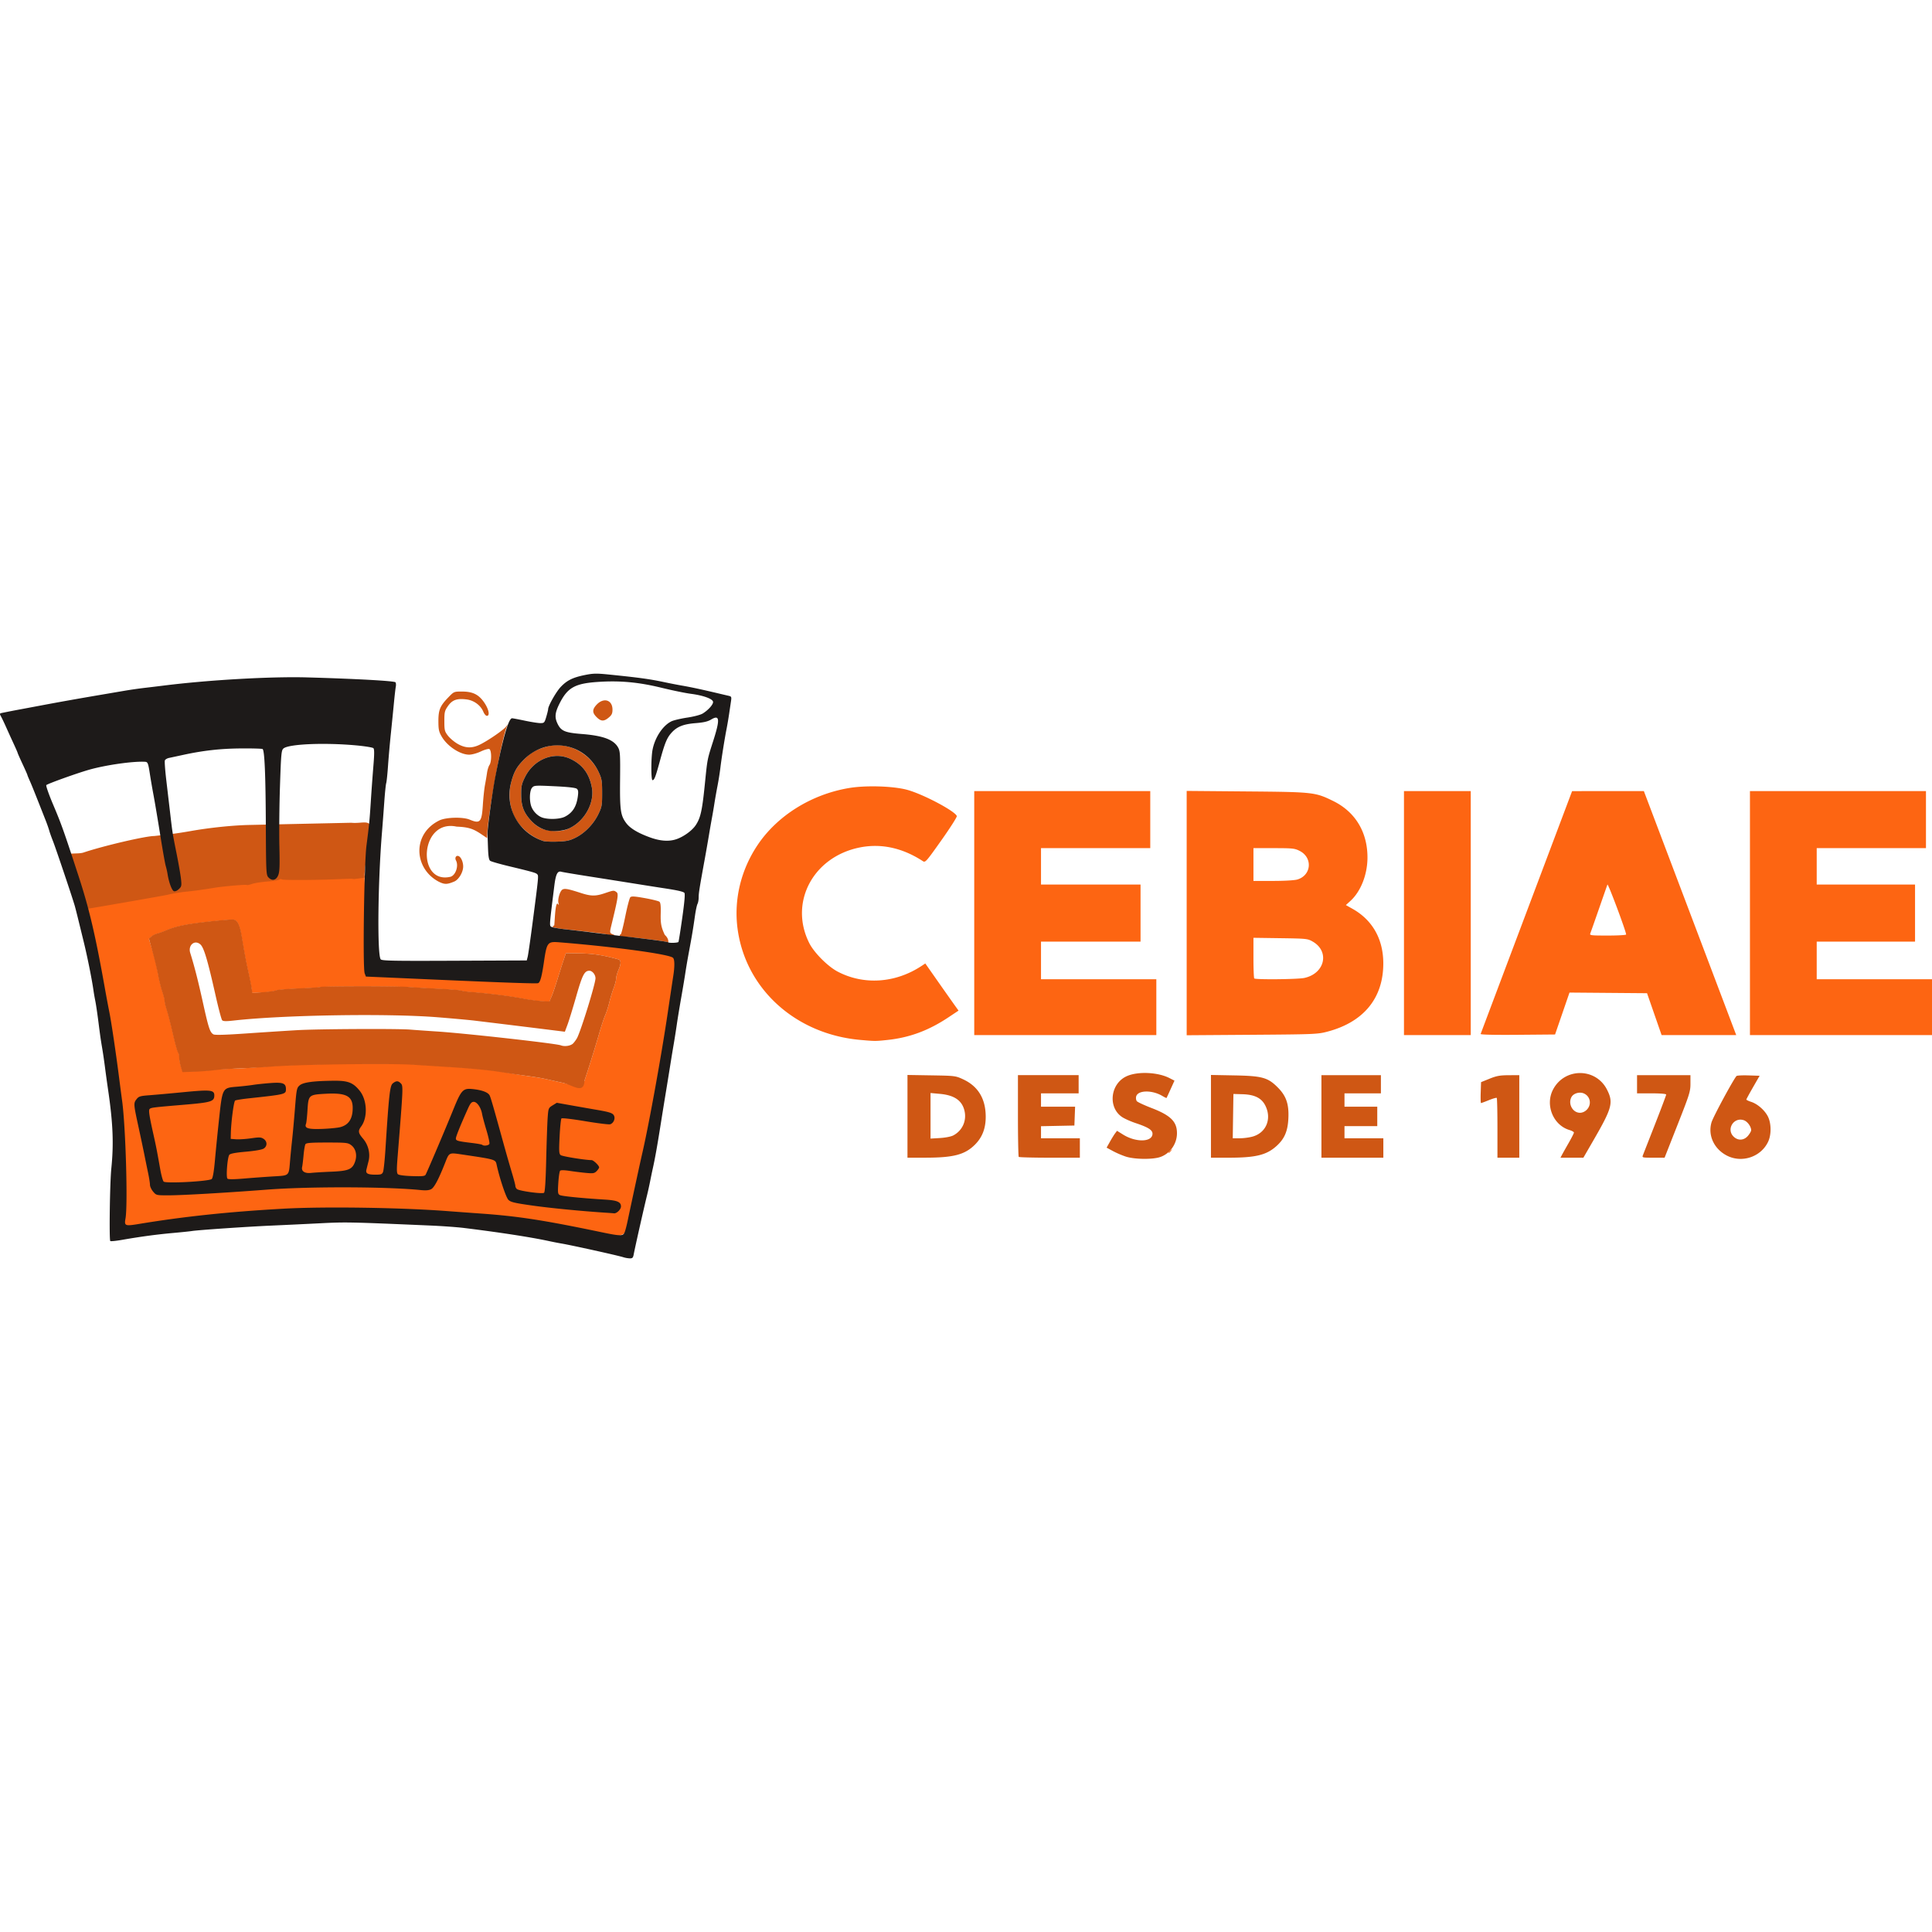 <svg xmlns="http://www.w3.org/2000/svg" width="600" height="600" viewBox="0 0 158.75 158.75"><path style="fill:#fd6512;stroke-width:.265" d="M60.345 176.584c-1.125-.184-1.726-.333-2.381-.485-.655-.15-1.965-.399-2.91-.55a56.107 56.107 0 0 1-3.308-.651 63.487 63.487 0 0 0-3.307-.666c-8.322-1.407-9.48-1.551-17.066-2.129a1686.91 1686.91 0 0 1-6.879-.54c-12.42-1.007-27.462-1.183-37.57-.44-3.493.257-7.839.574-9.658.705-4.028.29-12.487 1.261-13.758 1.58-.51.127-1.7.308-2.646.4-.946.093-2.077.272-2.514.398-.436.127-1.396.485-2.12.366l-2.384.136.078-8.74c.037-4.226-.046-8.95-.197-10.498-1.72-15.96-3.65-32.918-7.303-47.385-.28-1.075-.98-2.393-.692-3.009.338-.723 1.739-.652 2.366-.647.867-.474 5.672-1.318 8.268-1.494.826-.057 2.348-.514 3.44-.674a46.153 46.153 0 0 0 3.704-.722c.946-.237 2.672-.525 3.836-.64 1.822-.179 3.755-.445 6.482-.892 1.738-.284 6.662-.707 6.786-.582.078.078.594-.018 1.146-.213.553-.195 2.093-.44 3.422-.544 1.329-.104 2.48-.293 2.559-.42.078-.127.344-.133.59-.014.245.118 3.959.146 8.252.061 4.292-.085 8.206-.462 8.51-.35l1.196-.09.4 11.692c.293 8.598.14 9.15.477 9.473.403.387 3.736.648 19.58 1.226 3.273.119 8.246.359 11.049.533 5.526.343 5.729-.281 6.152-1.072.152-.284.56-2.193.907-4.244.347-2.05 1.757-3.266 1.839-3.349.313-.313 8.449.173 12.067.722.946.143 4.207.442 5.953.663 4.026.51 9.186 1.458 9.503 1.745.293.266-.1 4.855-1.177 11.615a706.875 706.875 0 0 0-1.31 8.599c-.456 3.173-1.984 11.492-2.916 15.875-.155.727-.509 2.454-.787 3.836a792.588 792.588 0 0 1-2.913 13.626c-.298 1.31-.72 3.328-.937 4.484-.218 1.157-.543 2.197-.723 2.311-.364.232-1.62 1.11-3.106.994zm-6.101-33.983c.834-2.447 2.374-7.386 3.219-10.318.46-1.601 1.05-3.387 1.31-3.97.259-.581.658-1.831.887-2.777.23-.946.656-2.346.948-3.112.292-.766.53-1.696.53-2.068 0-.371.253-1.26.56-1.976.563-1.308.533-2.037-.09-2.21-3.263-.903-5.467-1.248-8.259-1.296l-3.16-.054-.571 1.72a238.62 238.62 0 0 0-1.306 4.1c-.403 1.31-.95 2.918-1.217 3.573l-.483 1.19-1.534-.066c-.844-.037-2.427-.239-3.518-.449-3.457-.666-7.744-1.212-12.562-1.6-.586-.047-1.362-.172-1.726-.279-.364-.106-2.582-.283-4.93-.393-2.348-.11-5.309-.282-6.58-.382-2.604-.204-18.79-.188-19.108.01-.114.069-2.23.21-4.704.313-2.474.102-4.7.293-4.947.424-.247.13-1.516.346-2.825.406l-2.376.109-.153-1.03c-.085-.568-.411-2.222-.725-3.677-.594-2.747-.7-3.253-1.427-7.554-.453-2.68-.928-3.635-1.834-3.684-1.016-.056-7.427.613-9.657 1.007-2.43.429-3.512.729-5.16 1.43-.582.248-1.37.525-1.752.617-.382.092-.924.398-1.241.633l-.547.467.861 2.791c.49 1.587.978 3.862 1.193 5.024.216 1.163.622 2.796.903 3.63.28.834.51 1.736.51 2.006 0 .27.165 1.018.366 1.662.469 1.5.749 2.59 1.627 6.331.393 1.674.82 3.156.949 3.294.128.138.235.615.238 1.058.002.444.155 1.346.361 1.998l.358 1.071 2.555-.028c1.438-.05 3.44-.2 4.448-.337 1.009-.136 3.45-.189 5.424-.262 1.975-.073 5.08-.37 6.898-.512 6.023-.472 26-.735 30.824-.406.873.06 4.6.296 8.282.526 3.682.229 8.266.662 10.187.963 1.92.301 4.742.835 6.27 1.04 1.528.206 3.314.495 3.968.641.655.147 2.477.552 4.049.901 1.571.349 2.935.713 3.031.809.506.505 1.21-.056 1.636-1.304zm127.28 15.644c0-.055.209-.264.463-.463.42-.33.43-.32.1.1-.345.44-.563.58-.563.363zm-67.204-24.517c-14.133-1.266-25.031-11.188-26.726-24.331-.807-6.265.732-12.677 4.345-18.095 4.298-6.446 11.75-11.098 19.981-12.474 3.63-.607 9.545-.43 12.587.377 3.418.907 10.46 4.614 10.89 5.733.072.188-1.439 2.56-3.358 5.268-3.353 4.734-3.512 4.911-4.056 4.556-4.41-2.88-9.053-3.895-13.673-2.989-10.235 2.008-15.539 12.007-11.068 20.868 1.052 2.085 4.034 5.076 6.185 6.204 5.695 2.985 12.583 2.52 18.28-1.236l.818-.54 2.737 3.903a948.413 948.413 0 0 0 3.622 5.137l.885 1.234-2.221 1.478c-4.314 2.87-8.462 4.408-13.275 4.92-2.614.278-2.708.277-5.953-.013zm24.871-27.639V79.5H177.556V91.934H153.743v7.938h21.696V112.307h-21.696v8.202H178.878v12.171h-39.687zm46.302-.003V79.46l13.03.112c14.624.125 14.95.16 18.871 2.071 4.845 2.361 7.535 6.81 7.503 12.409-.021 3.69-1.475 7.352-3.735 9.402l-.975.885 1.484.837c4.342 2.451 6.678 6.612 6.676 11.895-.003 7.566-4.29 12.786-12.213 14.865-2.1.551-2.83.581-16.42.678l-14.22.1zm25.642 14.139c4.481-.961 5.587-5.772 1.822-7.928-1.1-.63-1.33-.654-7.025-.736l-5.887-.084v4.34c0 2.387.08 4.419.177 4.516.29.29 9.48.2 10.913-.108zm-1.514-21.458c3.08-.923 3.381-4.779.488-6.237-1.084-.547-1.542-.596-5.622-.596h-4.442v7.144h4.269c2.507 0 4.697-.128 5.307-.311zm23.232 7.323V79.499h14.553v53.181h-14.553zm16.712 26.342c.05-.14 4.554-12.107 10.011-26.592l9.922-26.336 7.82-.002 7.821-.003 10.066 26.59 10.065 26.591h-16.266l-1.586-4.564-1.586-4.564-8.451-.07-8.452-.07-1.572 4.568-1.573 4.568-8.154.07c-5.17.044-8.122-.024-8.065-.186zm31.707-21.676c0-.675-3.945-11.218-4.073-10.884-.083.218-.916 2.6-1.851 5.292-.936 2.692-1.784 5.103-1.885 5.357-.171.429.112.463 3.812.463 2.199 0 3.997-.102 3.997-.228zm26.988-4.666V79.499h38.364V91.934h-23.812V99.872H344.243V112.307H322.812v8.202H347.947v12.171H308.26z" transform="matrix(.377 0 0 .377 27.577 35.032)"/><path style="fill:#cf5714;stroke:none;stroke-width:.265" d="M-58.172 93.399c-.258-.473 2.157-.15 3.217-.506 4.3-1.45 13.53-3.605 15.432-3.605 3.128-.344 4.604-.504 7.842-1.062 4.14-.743 9.336-1.283 12.983-1.349L3.418 86.4c2.495.256 4.32-.975 4.39 1.732.07 2.708-1.408 5.396-1.52 10.253l-2.323.297c-.263-.19-3.092.058-7.384.143-4.293.085-8.007.057-8.253-.061-.245-.12-.51-.113-.59.014-.078.127-1.23.316-2.558.42-1.33.104-2.87.349-3.422.544-.552.195-1.068.29-1.146.213-.124-.125-5.048.298-6.786.582-2.727.447-4.66.713-6.482.893-1.164.114-2.89.402-3.836.639-.946.236-16.658 2.949-17.75 3.11zm107.749 49.697-4.049-.9c-.654-.148-2.44-.436-3.968-.642-1.528-.205-4.35-.62-6.27-.92-1.921-.302-6.505-.735-10.187-.964-3.682-.23-7.409-.466-8.282-.525-4.824-.33-24.8-.067-30.824.405-1.819.143-4.923.32-6.898.393-1.974.073-4.415.245-5.424.381-1.008.136-3.01.288-4.448.337l-2.615.088-.358-1.19c-.196-.655-.359-1.554-.361-1.998-.002-.444-.11-.92-.238-1.059-.129-.138-.556-1.62-.948-3.294-.879-3.741-1.159-4.83-1.627-6.33-.201-.645-.366-1.393-.366-1.663s-.23-1.172-.51-2.006c-.282-.833-.688-2.467-.903-3.63-.216-1.162-.753-3.423-1.194-5.024l-.801-2.91.547-.467c.3-.256.859-.541 1.24-.633.382-.092 1.171-.37 1.753-.617 1.648-.701 2.73-1.001 5.16-1.43 2.23-.394 8.64-1.063 9.657-1.007.906.05 1.44 1.003 1.894 3.684.727 4.301.833 4.866 1.426 7.614.315 1.455.673 3.105.725 3.676l.154 1.03 2.316-.168c1.307-.093 2.578-.276 2.825-.406.247-.13 2.473-.322 4.947-.424 2.474-.103 4.59-.244 4.704-.314.318-.197 16.504-.213 19.107-.009 1.272.1 4.233.272 6.581.382 2.348.11 4.566.287 4.93.393.364.107 1.14.232 1.726.279 4.818.388 9.105.934 12.562 1.6 1.091.21 2.676.38 3.518.449l1.534.066.483-1.13c.278-.65.814-2.263 1.217-3.572.404-1.31.991-3.156 1.306-4.101l.571-1.72 3.16.054c2.792.047 4.996.393 8.259 1.296.623.172.653.901.09 2.21-.307.715-.56 1.604-.56 1.976 0 .372-.238 1.302-.53 2.068-.292.765-.719 2.165-.948 3.111-.229.946-.628 2.196-.888 2.778-.26.583-.848 2.369-1.31 3.97-.844 2.932-2.384 7.87-3.218 10.318-.103 3.072-2.578.98-4.667.495zm2.222-8.63c.299-.328.676-.855.838-1.17.887-1.722 4.004-11.836 4.004-12.99 0-.803-.685-1.65-1.335-1.65-1.067 0-1.53.9-2.863 5.57-.73 2.555-1.586 5.337-1.902 6.183l-.576 1.538-1.094-.138a5037.438 5037.438 0 0 0-18.688-2.294c-1.237-.144-4.81-.468-7.938-.72-10.808-.872-33.607-.507-44.445.712-1.71.192-2.313.174-2.533-.074-.159-.179-.797-2.588-1.42-5.353-1.754-7.803-2.555-10.487-3.33-11.169-1.242-1.092-2.729.174-2.198 1.872.909 2.908 1.698 5.991 2.747 10.74 1.244 5.629 1.536 6.525 2.279 6.987.313.194 2.427.14 7.144-.185 3.684-.254 8.663-.576 11.064-.716 4.596-.268 21.937-.356 24.705-.126.892.075 3.527.26 5.855.412 6.262.41 25.937 2.611 26.987 3.02.844.33 2.195.104 2.7-.45zm120.45 24.702a19.8 19.8 0 0 1-2.837-1.215l-1.369-.744.722-1.285c.396-.707.907-1.532 1.134-1.834l.413-.549 1.338.832c2.724 1.693 6.187 1.661 6.386-.06.103-.894-.795-1.496-3.664-2.453-1.096-.366-2.435-.965-2.976-1.333-3.153-2.142-2.534-7.316 1.066-8.908 2.397-1.06 6.729-.866 9.248.414l1.125.572-.84 1.85a124.029 124.029 0 0 1-.887 1.927c-.026.043-.45-.16-.943-.452-2.248-1.326-5.333-1.253-5.682.135-.089.354-.021.813.15 1.02.171.206 1.6.87 3.175 1.477 4.192 1.613 5.568 2.973 5.568 5.5 0 2.33-1.502 4.462-3.663 5.198-1.652.563-5.568.515-7.464-.092zm130.953-.24c-2.786-1.455-4.14-4.402-3.319-7.225.342-1.174 4.753-9.35 5.452-10.104.107-.115 1.283-.175 2.614-.133l2.42.077-1.444 2.513c-.794 1.383-1.447 2.584-1.451 2.67-.004.086.47.314 1.053.506 1.429.472 3.005 1.868 3.678 3.259.71 1.464.732 3.861.05 5.36-1.53 3.373-5.746 4.805-9.053 3.077zm4.637-4.308c.377-.448.685-.99.685-1.204 0-.801-.804-1.903-1.589-2.177-2.171-.757-3.88 1.924-2.26 3.545.957.956 2.28.888 3.164-.164zm-183.2-4.233v-9.016l5.225.086c5.127.084 5.258.1 6.893.856 3.295 1.521 4.95 4.278 4.936 8.226-.008 2.535-.776 4.478-2.399 6.074-2.18 2.143-4.656 2.785-10.752 2.788l-3.903.002v-9.016zm9.98 4.163c1.958-1.021 2.946-3.16 2.458-5.323-.513-2.276-2.196-3.448-5.36-3.735l-2.051-.186V155.237l2.05-.122c1.18-.07 2.413-.31 2.902-.565zm14.273 4.676c-.097-.097-.176-4.145-.176-8.996v-8.82h13.229V145.38h-8.202v2.911h7.431l-.078 2.05-.077 2.05-3.638.074-3.638.074V155.17H162.21V159.402h-6.57c-3.615 0-6.65-.08-6.748-.176zm41.893-8.84v-9.016l5.093.096c6.065.114 7.296.453 9.446 2.603 1.862 1.862 2.477 3.636 2.335 6.734-.129 2.818-.836 4.472-2.587 6.055-2.177 1.966-4.532 2.544-10.367 2.544h-3.92zm9.157 4.392c2.924-.868 4.13-3.904 2.683-6.756-.829-1.632-2.34-2.378-4.977-2.454l-1.968-.056-.073 4.828-.072 4.829h1.546c.85 0 2.137-.176 2.86-.39zm14.92-4.372v-8.995h12.964v3.968H219.888v2.911h7.145V152.523h-7.144v2.646H228.356V159.402h-13.494zm38.364 2.558c0-3.54-.067-6.506-.15-6.589-.083-.082-.854.136-1.715.486-.86.35-1.63.635-1.712.635-.08 0-.113-1.026-.07-2.28l.075-2.279 1.853-.75c1.527-.617 2.258-.751 4.167-.762l2.315-.014v17.991h-4.763v-6.438zm14.052 5.843c.172-.327.83-1.5 1.465-2.606.633-1.105 1.152-2.128 1.152-2.273 0-.144-.446-.397-.992-.562-3.54-1.066-5.314-5.456-3.56-8.811 2.51-4.807 9.322-4.798 11.762.014 1.428 2.815 1.118 3.989-2.879 10.91l-2.266 3.923h-4.994zm5.407-9.844c1.141-1.14.802-2.973-.663-3.58-.94-.39-2.235.004-2.666.81-.789 1.473.271 3.42 1.862 3.42.516 0 1.058-.24 1.467-.65zm12.269 9.844c.126-.327 1.314-3.363 2.64-6.746 1.325-3.383 2.41-6.27 2.41-6.416 0-.163-1.23-.266-3.176-.266h-3.175v-3.968h11.642v1.844c0 1.72-.19 2.327-2.819 8.996l-2.818 7.151h-2.467c-2.449 0-2.464-.004-2.237-.595zm-212.463-46.35c-.184-.183-8.297-1.209-9.566-1.209-.546 0-.992-.119-.992-.264 0-.146.092-.265.205-.265.113 0 .558-1.747.99-3.881.431-2.135.929-4.026 1.105-4.203.251-.25.937-.21 3.165.19 1.564.28 2.998.637 3.185.793.24.199.322.96.277 2.567-.062 2.245.132 3.026.881 4.65.97.878.75 1.622.75 1.622zm-13-1.621c-.145-.146-3.665-.6-9.332-1.203-1.601-.17-3.055-.442-2.846-.627.21-.184.342-.204.353-.322.012-.118.064-.869.116-1.67.152-2.348.39-3.335.695-2.891.194.281.22.229.098-.204-.23-.82.32-2.667.882-2.968.51-.273 1.244-.134 4.009.76 2.215.716 3.2.723 5.217.04 1.933-.654 1.955-.656 2.547-.223.47.344.327 1.258-1.14 7.277-.374 1.539-.358 1.632.321 1.906.586.235.584.24-.088.256-.376.009-.75-.05-.831-.131zM22.396 99.202c-5.373-2.896-5.76-10.467.306-13.353 1.497-.662 5.074-.735 6.515-.133 2.272.95 2.63.563 2.866-3.095.106-1.645.317-3.645.47-4.446.153-.8.354-1.99.447-2.646.093-.654.331-1.425.529-1.712.508-.738.478-3.286-.041-3.485-.22-.084-1.057.158-1.86.538-.818.387-1.925.69-2.52.69-1.959 0-4.741-1.822-5.964-3.906-.635-1.084-.735-1.538-.74-3.37-.006-2.483.352-3.344 2.176-5.225 1.21-1.25 1.229-1.257 2.964-1.257 2.371 0 3.676.654 4.884 2.448.973 1.444 1.237 2.844.537 2.844-.216 0-.555-.389-.754-.864-.6-1.435-2.053-2.508-3.673-2.71-2.092-.261-3.105.097-4.042 1.43-.726 1.033-.795 1.318-.795 3.291 0 1.982.064 2.244.776 3.175.427.558 1.38 1.36 2.117 1.783 1.699.975 3.168 1.014 4.924.132 1.872-.94 5.113-3.181 5.636-3.897.349-.477.395-.496.202-.081-1.071 2.296-4.159 19.251-4.316 23.7l-.024.693-1.218-.824c-1.853-1.255-2.855-1.565-5.438-1.683-8.04-1.707-8.73 12.628-1.357 10.941 1.143-.287 1.865-2.38 1.23-3.566-.311-.582.029-1.16.563-.955.531.204 1.006 1.273 1.006 2.266 0 1.246-.966 2.877-1.948 3.287-1.596.666-2.11.665-3.458-.01zm22.869-8.822c-2.919-.968-5.635-3.45-6.627-6.054-.8-2.102-.944-4.548-.392-6.664.61-2.338 1.217-3.433 2.777-5.009 1.497-1.513 2.618-2.16 4.89-2.82 4.38-1.273 9.405 1.17 11.44 5.564.662 1.43.736 1.876.738 4.498.003 2.72-.05 3.023-.823 4.63-1.034 2.149-2.957 4.134-4.973 5.132-1.296.642-1.94.78-3.958.854-1.326.048-2.708-.01-3.072-.131zm5.688-2.778c3.338-1.571 5.529-5.556 4.895-8.9-.573-3.02-2.04-4.978-4.654-6.215-3.592-1.7-7.995.064-9.92 3.972-.73 1.485-.835 1.967-.827 3.8.01 2.466.536 3.89 2.056 5.573 1.567 1.734 2.982 2.34 5.54 2.372 1.148.015 1.954-.152 2.91-.602zm5.933-24.223c-.965-.965-.976-1.641-.046-2.663 1.549-1.7 3.506-1.124 3.506 1.032 0 .83-.16 1.17-.814 1.72-1.053.885-1.693.864-2.646-.09z" transform="matrix(.377 0 0 .377 27.577 35.032)"/><path style="fill:#1d1a19;stroke-width:.265" d="M62.726 181.101c-1.133-.376-11.611-2.694-13.626-3.014a77.704 77.704 0 0 1-2.778-.55c-3.932-.838-10.706-1.88-18.388-2.824-1.456-.18-4.79-.418-7.409-.53-17.57-.758-18.265-.772-23.908-.486-3.149.16-7.928.387-10.62.505-5.16.226-15.984.965-17.33 1.183-.437.071-2.282.262-4.101.425-3.528.316-7.078.794-11.054 1.49-1.35.237-2.53.356-2.623.264-.267-.267-.092-12.721.221-15.78.553-5.394.369-9.904-.703-17.198a337.528 337.528 0 0 1-.675-4.895 121.55 121.55 0 0 0-.555-3.837c-.372-2.184-.455-2.764-.897-6.217-.224-1.747-.516-3.711-.65-4.366a44.833 44.833 0 0 1-.394-2.249c-.358-2.541-1.34-7.426-2.18-10.848l-1.266-5.16c-.196-.8-.47-1.871-.608-2.38-.404-1.492-4.173-12.697-4.806-14.288-.318-.8-.677-1.812-.798-2.249-.12-.436-.452-1.389-.738-2.116-2.296-5.842-3.09-7.821-3.524-8.783-.275-.61-.5-1.165-.5-1.23 0-.067-.476-1.143-1.058-2.39-.582-1.25-1.059-2.328-1.059-2.398 0-.07-.403-.996-.895-2.057a272.878 272.878 0 0 1-1.6-3.515c-.387-.874-.881-1.912-1.099-2.308-.376-.684-.365-.726.21-.844 1.61-.329 2.343-.472 4.178-.813 1.091-.204 2.996-.561 4.233-.795 4.026-.76 8.091-1.484 13.494-2.403 1.383-.235 3.526-.6 4.763-.812a94.534 94.534 0 0 1 4.233-.613c1.091-.126 2.996-.355 4.233-.51 9.869-1.238 23.43-2.012 31.353-1.79 10.618.298 19.046.765 19.248 1.067.11.163.139.593.066.957-.072.364-.257 1.971-.41 3.572-.154 1.6-.458 4.637-.675 6.747-.218 2.11-.495 5.265-.616 7.011-.121 1.747-.297 3.413-.39 3.704-.093.291-.282 2.137-.42 4.101a699.47 699.47 0 0 1-.5 6.615c-.899 10.957-1.056 26.732-.277 27.671.268.322 2.666.369 16.072.31l15.758-.067.203-.794c.112-.437.576-3.651 1.032-7.144 1.332-10.2 1.36-10.472 1.081-10.808-.283-.34-.852-.505-6.222-1.797-2.021-.487-3.85-1.012-4.063-1.168-.28-.205-.41-.971-.474-2.78a904.495 904.495 0 0 0-.11-3.062c-.046-1.135 1.048-9.153 1.718-12.58 1.622-8.308 2.874-12.658 3.64-12.648.175.003 1.438.24 2.806.53 1.368.288 2.882.525 3.363.525.826 0 .899-.078 1.283-1.371.224-.754.407-1.51.407-1.678 0-.713 1.744-3.786 2.749-4.843 1.364-1.436 2.625-2.056 5.27-2.592 1.786-.362 2.525-.377 5.169-.11 6.716.682 8.975.994 12.212 1.684 1.092.233 2.759.558 3.704.722 2.118.367 4.417.862 8.467 1.824.655.155 1.47.346 1.813.424.55.126.605.254.476 1.123l-.42 2.832a81.9 81.9 0 0 1-.538 3.175c-.427 2.152-1.116 6.477-1.35 8.467a64.803 64.803 0 0 1-.628 3.969c-.227 1.164-.532 2.89-.679 3.836-.146.946-.378 2.315-.516 3.043-.137.727-.439 2.454-.67 3.836-.23 1.383-.646 3.764-.925 5.292-1.148 6.296-1.325 7.415-1.325 8.333 0 .53-.114 1.174-.253 1.433-.138.26-.386 1.412-.55 2.562-.415 2.912-.643 4.28-1.295 7.78a150.42 150.42 0 0 0-.796 4.63c-.126.874-.533 3.314-.904 5.424-.372 2.11-.802 4.73-.957 5.821a183.216 183.216 0 0 1-.665 4.234c-.211 1.236-.45 2.665-.53 3.175-.365 2.308-.987 6.146-1.328 8.202-.205 1.237-.685 4.213-1.066 6.614-.701 4.424-1.182 7.102-1.663 9.26-.146.655-.406 1.906-.578 2.779a78.688 78.688 0 0 1-.672 3.042c-.668 2.707-2.573 11.152-2.908 12.899-.138.722-.278.856-.872.839a5.767 5.767 0 0 1-1.368-.24zm.29-5.492c.152-.4.436-1.5.632-2.447.3-1.442 1.424-6.676 2.502-11.643.142-.655.501-2.262.798-3.572 1.456-6.43 4.09-21.011 5.426-30.03.529-3.565 1.074-7.206 1.213-8.091.345-2.205.316-3.7-.079-4.015-.985-.789-12.833-2.395-24.723-3.352-2.607-.21-2.753-.023-3.391 4.345-.462 3.156-.808 4.403-1.267 4.56-.36.123-7.434-.118-20.824-.708l-12.915-.568-3.788-.165-.268-.7c-.442-1.153-.125-23.798.39-27.819.624-4.884.666-5.31.966-9.921a525.5 525.5 0 0 1 .559-7.639c.206-2.485.203-3.484-.012-3.699-.161-.162-1.868-.437-3.791-.612-6.923-.63-14.659-.3-15.806.675-.459.39-.523 1.075-.761 8.1-.143 4.22-.203 10.136-.133 13.146.103 4.461.053 5.648-.268 6.416-.461 1.105-1.362 1.273-2.15.403-.456-.504-.491-1.244-.534-11.178-.048-11.158-.274-16.495-.712-16.765-.144-.09-2.242-.148-4.662-.13-4.465.032-8.228.45-12.603 1.398-1.31.283-2.719.587-3.132.674-.412.087-.817.331-.898.544-.082.212.056 2.13.306 4.261l.842 7.184c.523 4.473.506 4.363 1.407 8.863.438 2.183.871 4.683.964 5.557.154 1.454.114 1.637-.48 2.19-.385.359-.818.537-1.071.44-.444-.17-1.081-1.885-1.372-3.689a16.441 16.441 0 0 0-.417-1.852c-.135-.436-.663-3.413-1.173-6.614-.51-3.202-1.17-7.131-1.469-8.732a176.13 176.13 0 0 1-.8-4.63c-.348-2.307-.471-2.64-.993-2.677-2.522-.18-8.68.695-12.352 1.754-2.714.783-8.88 3-9.227 3.318-.129.117.533 2.016 1.487 4.266 1.806 4.261 2.362 5.826 5.584 15.718 2.306 7.081 3.64 12.784 5.716 24.452.298 1.674.722 3.936.943 5.027.438 2.172 1.418 8.755 2.108 14.156.241 1.891.545 4.213.676 5.159.779 5.667 1.273 22.797.74 25.687-.295 1.608-.098 1.69 2.858 1.201 9.895-1.64 19.765-2.682 31.611-3.34 8.83-.49 25.435-.248 35.557.518 1.891.143 5.225.388 7.408.543 8.16.58 13.698 1.436 26.326 4.071 4.188.874 4.706.87 5.052-.038zm-4.126-4.217c-5.258-.34-12.091-1.005-16.007-1.56-3.941-.557-4.72-.744-5.229-1.252-.52-.518-1.917-4.695-2.559-7.649-.25-1.15-.22-1.14-7.41-2.209-3.039-.45-2.905-.516-3.847 1.871-1.394 3.53-2.338 5.308-3.007 5.667-.48.257-1.16.313-2.343.193-7.365-.747-24.241-.794-33.417-.093-9.185.702-18.465 1.239-21.474 1.242-2.678.003-2.69 0-3.373-.812-.377-.447-.685-1.108-.685-1.469 0-.36-.18-1.512-.401-2.56-.22-1.046-.579-2.796-.796-3.888-.217-1.091-.81-3.9-1.318-6.24-1.08-4.973-1.09-5.12-.395-6.004.471-.598.786-.692 2.844-.847 1.273-.095 4.666-.401 7.539-.68 5.711-.554 6.55-.464 6.55.707 0 1.345-.636 1.544-6.54 2.043-6.888.582-7.249.627-7.558.936-.267.267-.089 1.44.869 5.72.55 2.461.728 3.373 1.44 7.403.232 1.307.568 2.52.747 2.696.47.46 9.962-.053 10.481-.566.24-.237.482-1.668.703-4.153.186-2.086.593-6.158.906-9.049.718-6.639.728-6.657 3.812-6.907 1.183-.096 2.806-.278 3.606-.405.8-.126 2.537-.308 3.86-.404 2.64-.191 3.284.067 3.284 1.317 0 1.141-.043 1.152-8.094 2.023-1.468.159-2.808.374-2.976.478-.294.182-.888 4.701-.942 7.17l-.026 1.19 1.19.086c.655.047 2.123-.05 3.261-.216 1.79-.26 2.158-.244 2.712.119.828.542.846 1.585.038 2.115-.373.244-1.87.508-3.903.688-2.295.203-3.39.41-3.598.677-.415.532-.755 4.843-.41 5.189.184.182 1.363.176 3.665-.02 1.867-.159 4.744-.37 6.393-.467 3.484-.208 3.31-.043 3.591-3.408.097-1.164.296-3.188.441-4.498.145-1.31.426-4.4.623-6.868.342-4.275.39-4.514 1.036-5.07.77-.662 2.997-.962 7.45-1.003 3.096-.028 4.192.4 5.637 2.2 1.617 2.013 1.771 5.785.317 7.754-.732.99-.67 1.416.385 2.649 1.177 1.375 1.638 3.275 1.205 4.968a177.53 177.53 0 0 0-.454 1.814c-.2.83.267 1.087 1.978 1.092 1.198.003 1.43-.08 1.643-.59.137-.328.375-2.56.528-4.962.764-11.946.975-13.84 1.599-14.345.717-.58 1.156-.595 1.695-.056.604.604.613.381-.646 16.105-.218 2.715-.204 3.49.063 3.746.207.198 1.4.358 3.082.413 2.232.074 2.786.016 2.964-.306.36-.656 4.299-9.915 5.942-13.972 1.867-4.608 2.178-4.933 4.483-4.671 1.926.218 3.184.702 3.522 1.356.247.477.799 2.386 2.972 10.275a339.896 339.896 0 0 0 1.867 6.524c.425 1.405.774 2.73.774 2.944 0 .214.153.517.341.673.515.427 5.54 1.118 5.908.813.209-.173.359-2.49.474-7.324.093-3.888.237-7.99.321-9.115.149-1.984.181-2.063 1.068-2.611l.916-.566 3.092.552c1.701.303 4.21.743 5.575.977 3.058.524 3.644.74 3.86 1.42.212.666-.228 1.525-.887 1.735-.275.087-2.727-.216-5.45-.672-2.739-.46-5.048-.73-5.17-.604-.121.125-.304 1.896-.406 3.937-.16 3.214-.13 3.756.234 4.058.336.279 5.293 1.083 6.738 1.093.41.003 1.642 1.186 1.642 1.578 0 .152-.247.523-.548.825-.485.484-.754.529-2.316.384-.971-.09-2.581-.29-3.577-.444-1.121-.173-1.905-.186-2.058-.033-.136.136-.315 1.328-.399 2.65-.136 2.16-.102 2.43.338 2.658.474.247 4.709.67 9.877.99 2.627.161 3.445.515 3.445 1.49 0 .64-.933 1.559-1.521 1.498a71.058 71.058 0 0 0-1.786-.133zm-59.83-8.94c3.751-.153 4.593-.508 5.179-2.183.5-1.43.158-2.86-.865-3.62-.69-.511-1.092-.554-5.235-.554-3.546 0-4.536.077-4.715.368-.125.202-.309 1.274-.408 2.381-.1 1.108-.24 2.264-.311 2.57-.222.943.565 1.46 1.982 1.303.678-.076 2.646-.195 4.373-.265zm34.457-6.068c.079-.205-.211-1.544-.644-2.976-.432-1.433-.858-3.021-.945-3.53-.24-1.396-1.098-2.646-1.817-2.646-.484 0-.747.308-1.292 1.52-1.636 3.637-2.61 6.052-2.607 6.471.002.49.393.595 3.662.99 1.067.13 2.01.304 2.095.39.303.302 1.408.147 1.548-.219zM.994 152.747c1.84-.47 2.73-1.829 2.73-4.174 0-2.608-1.433-3.357-5.938-3.104-3.664.206-3.713.252-3.922 3.66-.083 1.358-.227 2.661-.32 2.897-.374.951.447 1.212 3.476 1.104 1.577-.056 3.365-.228 3.974-.383zm73.727-40.374c.066-.11.444-2.5.84-5.314.495-3.508.635-5.2.449-5.388-.276-.275-1.536-.56-4.42-.997-.873-.133-2.719-.42-4.101-.64l-5.027-.801c-1.383-.22-4.835-.765-7.673-1.21-2.838-.447-5.344-.869-5.57-.938-.85-.262-1.23.488-1.55 3.05-1.052 8.422-1.067 8.594-.74 8.894.175.162 1.629.434 3.23.606 1.6.172 4.22.481 5.82.688 1.601.206 4.518.56 6.483.784 5.812.665 9.889 1.21 10.02 1.342.202.202 2.11.137 2.24-.076zM52.294 89.657c2.016-.998 3.94-2.983 4.973-5.132.772-1.607.826-1.91.823-4.63-.002-2.621-.076-3.068-.738-4.498-3.005-6.487-11.255-7.873-16.33-2.744-1.56 1.576-2.167 2.671-2.777 5.009-1.42 5.436 1.61 10.924 7.019 12.718.364.12 1.746.18 3.072.131 2.019-.073 2.662-.212 3.958-.854zm-6.503-1.675c-1.284-.39-2.297-1.053-3.289-2.15-1.52-1.683-2.046-3.107-2.056-5.573-.008-1.833.097-2.315.828-3.8 1.924-3.908 6.327-5.671 9.919-3.972 2.615 1.237 4.081 3.195 4.654 6.215.634 3.344-1.557 7.329-4.895 8.9-1.363.641-3.729.816-5.16.38zm4.18-2.9c1.67-.852 2.519-2.179 2.82-4.412.142-1.046.093-1.415-.225-1.679-.268-.223-1.914-.409-4.846-.548-4.25-.2-4.46-.187-4.903.32-.572.654-.628 3.012-.1 4.25.452 1.062 1.45 1.999 2.446 2.297 1.4.419 3.76.307 4.808-.227zm24.367 4.878c1.584-.559 3.385-1.879 4.158-3.046 1.04-1.572 1.39-3.132 1.958-8.72.598-5.89.51-5.437 1.88-9.73 1.484-4.655 1.372-5.681-.5-4.556-.724.435-1.614.64-3.373.78-2.703.213-4.099.782-5.309 2.163-.97 1.11-1.415 2.207-2.494 6.165-.934 3.426-1.196 4.101-1.59 4.101-.337 0-.332-4.817.006-6.601.514-2.711 2.263-5.34 4.147-6.235.488-.23 2.031-.592 3.43-.802 1.453-.218 2.9-.601 3.372-.894 1.252-.775 2.343-2.025 2.239-2.566-.126-.65-2.163-1.378-4.829-1.723-1.176-.152-4.044-.742-6.372-1.31-5.087-1.24-9.161-1.608-14.034-1.27-4.947.345-6.535 1.271-8.29 4.837-.963 1.956-1.03 2.958-.296 4.398.75 1.469 1.626 1.822 5.223 2.104 4.664.366 6.977 1.234 7.924 2.973.423.777.468 1.534.414 6.996-.066 6.681.099 7.822 1.372 9.492.857 1.123 2.562 2.14 5.164 3.08 2.26.817 4.176.937 5.8.364z" transform="matrix(.377 0 0 .377 27.577 35.032)"/></svg>
